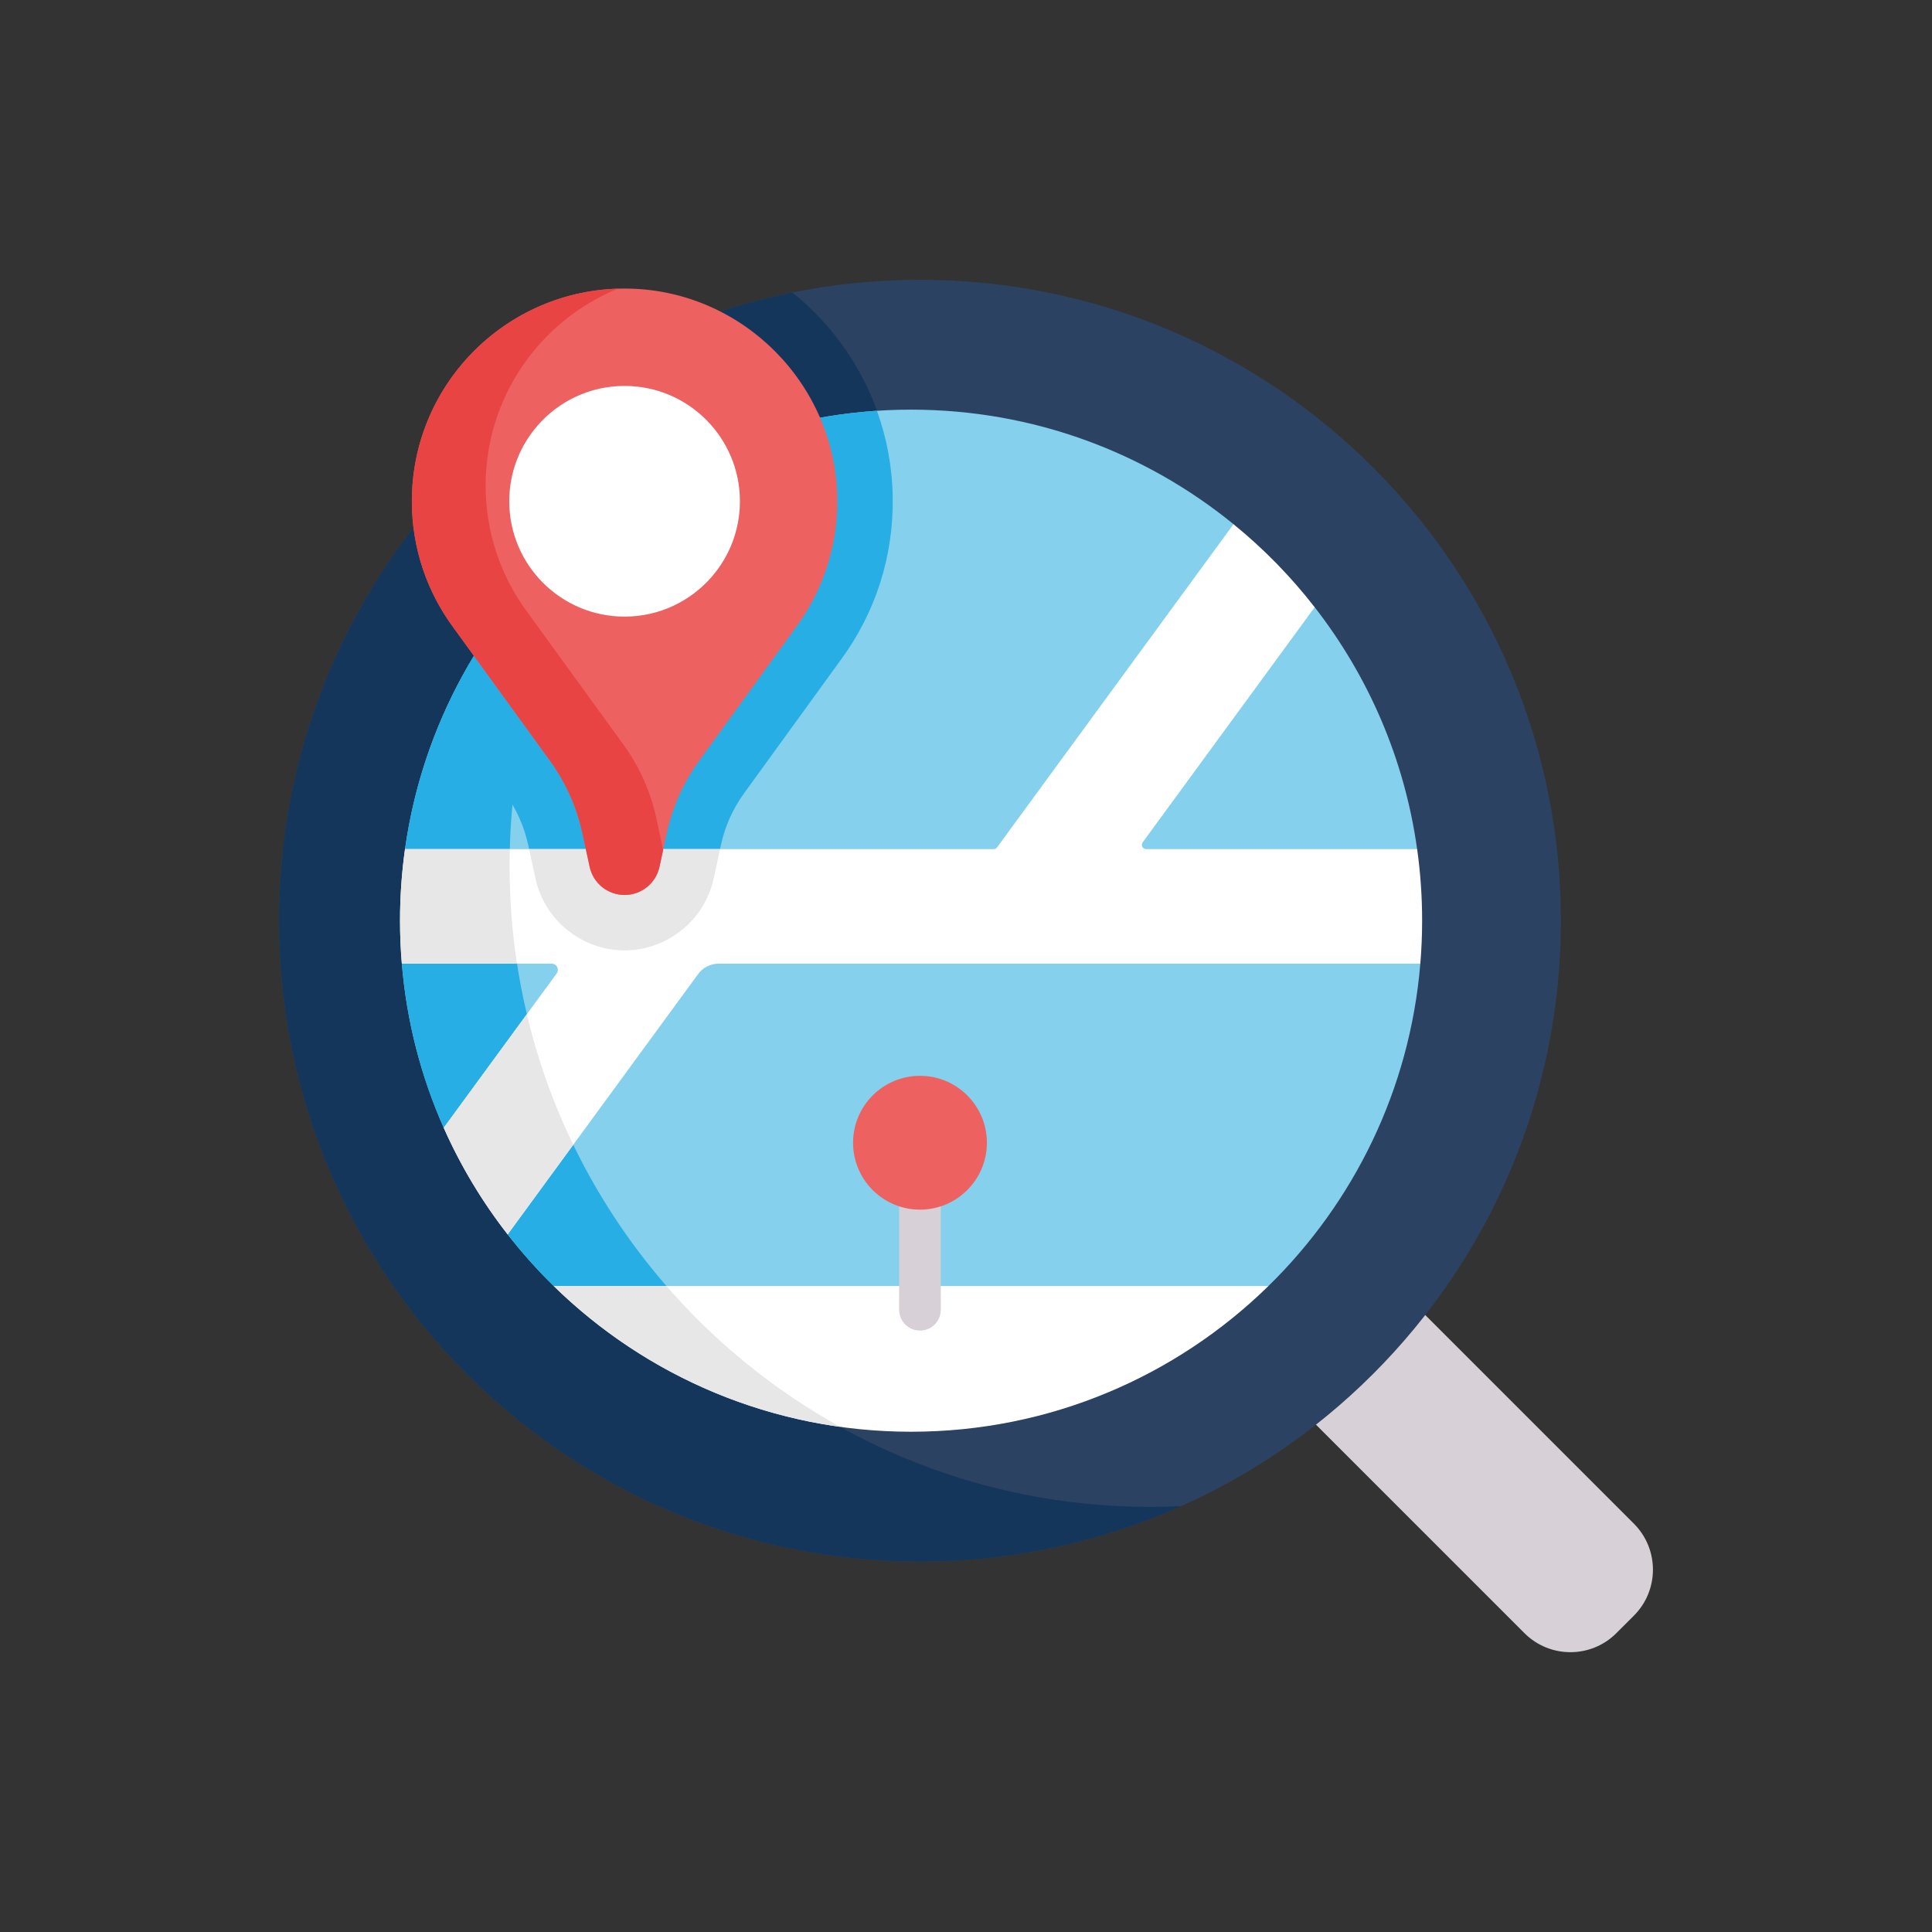 <svg width="90" height="90" viewBox="0 0 90 90" fill="none" xmlns="http://www.w3.org/2000/svg">
<rect x="0" y="0" width="90" height="90" fill="#333333" stroke="none"/>
<g clip-path="url(#clip0_1072_12464)">
<path d="M65.926 60.792L76.113 70.979C77.296 72.162 77.296 74.08 76.113 75.263L75.297 76.078C74.115 77.261 72.197 77.261 71.014 76.078L60.886 65.95L53.594 58.548L59.328 53.715L65.926 60.792Z" fill="#D7D0D6"/>
<path d="M42.856 72.746C59.345 72.746 72.712 59.379 72.712 42.89C72.712 26.401 59.345 13.034 42.856 13.034C26.367 13.034 13 26.401 13 42.89C13 59.379 26.367 72.746 42.856 72.746Z" fill="#2C4263"/>
<path d="M23.738 40.341C23.738 34.246 25.565 28.578 28.7 23.855H19.856C15.574 29.022 13 35.655 13 42.89C13 59.379 26.367 72.746 42.856 72.746C47.189 72.746 51.307 71.822 55.022 70.162C54.55 70.184 54.073 70.197 53.594 70.197C37.105 70.197 23.738 56.83 23.738 40.341Z" fill="#13365A"/>
<path d="M64.084 42.616L30.712 42.297L23.093 53.233L23.648 57.504C24.309 58.354 25.027 59.157 25.794 59.908L34.168 62.049H53.316L59.089 59.908C63.059 56.024 65.677 50.76 66.164 44.891L64.084 42.616Z" fill="#85D1ED"/>
<path d="M25.34 50.009L23.093 53.233L23.648 57.504C24.309 58.354 25.027 59.157 25.794 59.907L32.713 61.676C29.417 58.45 26.865 54.468 25.34 50.009Z" fill="#27AEE4"/>
<path d="M22.233 40.962L18.719 44.89C18.942 47.592 19.619 50.166 20.67 52.536H20.672L25.756 51.724L30.712 42.615L22.233 40.962Z" fill="#85D1ED"/>
<path d="M25.888 51.481C24.611 48.307 23.863 44.863 23.754 41.259L22.233 40.962L18.719 44.89C18.942 47.592 19.619 50.166 20.67 52.536H20.672L25.756 51.724L25.888 51.481Z" fill="#27AEE4"/>
<path d="M17.294 27.457C17.705 28.638 18.294 29.757 19.055 30.784L23.526 36.95C24.055 37.678 24.418 38.493 24.608 39.372L24.944 40.923C25.363 42.864 27.109 44.273 29.095 44.273C31.081 44.273 32.827 42.864 33.247 40.923L33.582 39.372C33.772 38.492 34.136 37.678 34.664 36.95L39.135 30.784C40.782 28.562 41.63 25.922 41.586 23.15C41.535 19.921 40.245 16.872 37.954 14.562C37.623 14.228 37.274 13.918 36.914 13.627C28.602 15.305 21.542 20.435 17.294 27.457Z" fill="#13365A"/>
<path d="M58.596 28.493L57.463 24.42C53.366 21.082 48.137 19.083 42.441 19.083C30.426 19.083 20.488 27.986 18.867 39.555H18.869L23.723 42.297H51.863L60.7 35.51L58.596 28.493Z" fill="#85D1ED"/>
<path d="M23.804 42.297C23.762 41.65 23.738 40.998 23.738 40.341C23.738 34.246 25.565 28.578 28.7 23.855H28.145C23.21 27.567 19.764 33.152 18.867 39.555H18.869L23.723 42.297H23.804Z" fill="#27AEE4"/>
<path d="M33.247 40.923L33.582 39.372C33.772 38.492 34.136 37.678 34.664 36.95L39.135 30.784C40.782 28.562 41.63 25.923 41.586 23.15C41.564 21.764 41.312 20.412 40.852 19.136C31.878 19.728 24.262 25.293 20.736 33.102L23.526 36.95C24.054 37.678 24.418 38.493 24.608 39.372L24.944 40.923C25.051 41.421 25.247 41.884 25.511 42.297H32.679C32.943 41.884 33.139 41.421 33.247 40.923Z" fill="#27AEE4"/>
<path d="M61.243 28.287L58.03 28.759L50.118 40.662L59.056 42.616L66.015 39.555C65.427 35.346 63.736 31.49 61.243 28.287Z" fill="#85D1ED"/>
<path d="M66.248 42.89C66.248 43.564 66.219 44.23 66.164 44.89H66.163H33.482C33.101 44.89 32.743 45.072 32.518 45.379L23.648 57.504C22.464 55.985 21.461 54.319 20.67 52.536H20.672L25.93 45.35C26.069 45.159 25.933 44.89 25.696 44.89H18.719C18.663 44.23 18.635 43.564 18.635 42.889C18.635 41.758 18.714 40.645 18.867 39.555H18.869H46.287C46.351 39.555 46.411 39.524 46.448 39.473L57.461 24.421L57.462 24.42C58.864 25.56 60.134 26.858 61.243 28.287L53.231 39.237C53.135 39.369 53.229 39.555 53.392 39.555H66.014H66.016C66.169 40.644 66.248 41.758 66.248 42.89Z" fill="white"/>
<path d="M26.703 53.327C25.774 51.406 25.045 49.369 24.542 47.246L20.672 52.536H20.67C21.461 54.319 22.464 55.985 23.648 57.504L26.703 53.327Z" fill="#E7E7E7"/>
<path d="M24.083 44.89C23.856 43.407 23.738 41.888 23.738 40.341C23.738 40.078 23.743 39.816 23.75 39.555H18.869H18.867C18.714 40.645 18.635 41.758 18.635 42.89C18.635 43.564 18.663 44.23 18.719 44.89H24.083Z" fill="#E7E7E7"/>
<path d="M33.542 39.555H24.648L24.944 40.923C25.363 42.864 27.109 44.273 29.095 44.273C31.081 44.273 32.827 42.864 33.247 40.923L33.542 39.555Z" fill="#E7E7E7"/>
<path d="M29.334 13.445C23.752 13.313 19.186 17.799 19.186 23.351C19.186 25.564 19.912 27.607 21.138 29.256L25.617 35.433C26.352 36.447 26.869 37.602 27.133 38.826L27.468 40.378C27.634 41.144 28.311 41.69 29.095 41.69C29.879 41.69 30.556 41.144 30.721 40.378L31.057 38.826C31.321 37.602 31.837 36.447 32.573 35.433L37.052 29.256C38.308 27.567 39.039 25.465 39.003 23.191C38.919 17.903 34.621 13.569 29.334 13.445Z" fill="#EE6161"/>
<path d="M30.57 38.098C30.306 36.874 29.79 35.719 29.055 34.705L24.575 28.528C23.349 26.879 22.623 24.836 22.623 22.623C22.623 18.476 25.171 14.925 28.787 13.447C23.457 13.61 19.186 17.982 19.186 23.351C19.186 25.564 19.912 27.607 21.138 29.256L25.617 35.433C26.352 36.447 26.869 37.602 27.133 38.826L27.468 40.378C27.634 41.144 28.311 41.69 29.095 41.69C29.879 41.69 30.556 41.144 30.721 40.378L30.892 39.587L30.57 38.098Z" fill="#E94444"/>
<path d="M25.033 19.835C26.018 18.697 27.472 17.978 29.095 17.978C32.062 17.978 34.468 20.384 34.468 23.351C34.468 24.696 33.974 25.925 33.157 26.867C32.172 28.005 30.718 28.724 29.095 28.724C26.128 28.724 23.723 26.319 23.723 23.351C23.723 22.007 24.216 20.778 25.033 19.835Z" fill="white"/>
<path d="M59.089 59.908C54.795 64.108 48.921 66.696 42.441 66.696C35.962 66.696 30.087 64.108 25.794 59.908H59.089Z" fill="white"/>
<path d="M31.044 59.908H25.794C29.344 63.381 33.976 65.75 39.137 66.467C36.068 64.765 33.329 62.539 31.044 59.908Z" fill="#E7E7E7"/>
<path d="M42.856 61.984C42.321 61.984 41.887 61.551 41.887 61.016V53.437C41.887 52.903 42.321 52.469 42.856 52.469C43.391 52.469 43.825 52.903 43.825 53.437V61.016C43.825 61.551 43.391 61.984 42.856 61.984Z" fill="#D7D0D6"/>
<path d="M42.856 56.35C44.577 56.35 45.973 54.954 45.973 53.233C45.973 51.512 44.577 50.116 42.856 50.116C41.135 50.116 39.739 51.512 39.739 53.233C39.739 54.954 41.135 56.35 42.856 56.35Z" fill="#EE6161"/>
</g>
<defs>
<clipPath id="clip0_1072_12464">
<rect width="64" height="64" fill="white" transform="translate(13 13)"/>
</clipPath>
</defs>
</svg>
